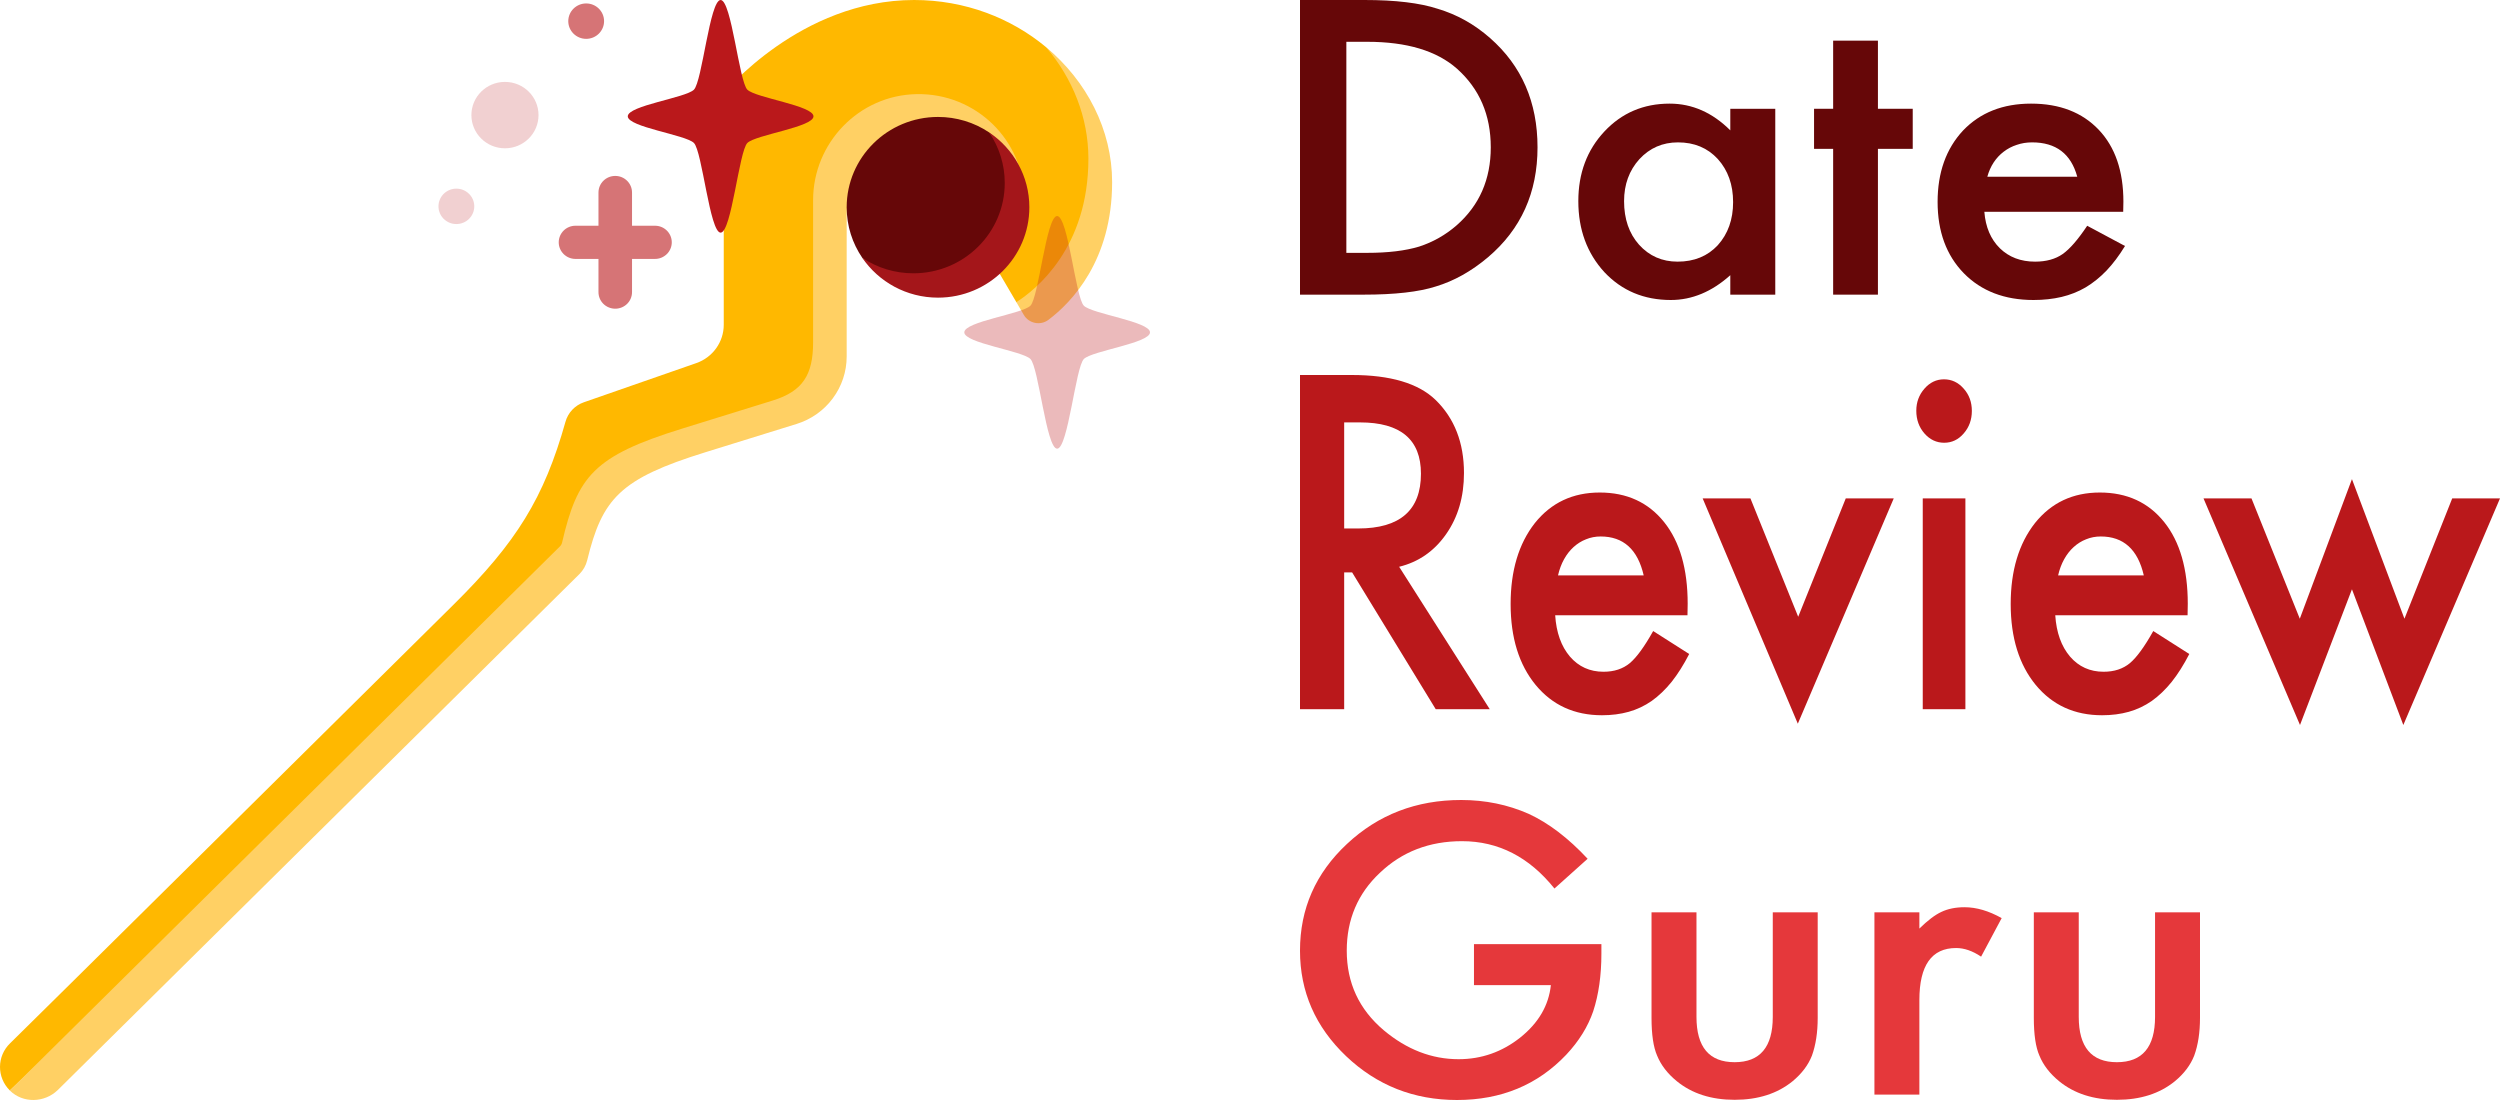 <svg width="100" height="44" viewBox="0 0 100 44" fill="none" xmlns="http://www.w3.org/2000/svg">
<path d="M43.983 6.789C43.983 5.143 43.466 3.493 41.842 1.886C40.448 0.725 38.605 0 36.564 0C32.008 0 28.95 3.73 28.95 3.73V12.99C28.95 13.68 28.51 14.295 27.852 14.524L23.354 16.091C23.178 16.152 23.019 16.255 22.891 16.39C22.763 16.526 22.67 16.689 22.62 16.868C21.761 19.924 20.656 21.7 18.131 24.197C15.031 27.263 0.938 41.218 0.406 41.729C-0.13 42.244 -0.136 43.094 0.394 43.619L22.91 22.234C23.534 19.508 24.156 18.697 27.722 17.591L31.362 16.462C31.943 16.282 32.45 15.923 32.81 15.438C33.171 14.953 33.365 14.367 33.365 13.764L33.867 8.292L39.991 10.955L40.654 12.086C41.871 12.063 43.983 10.354 43.983 6.789Z" fill="#FFB800"/>
<path d="M40.964 7.938C40.964 5.609 39.036 3.725 36.672 3.765C34.358 3.803 32.524 5.718 32.524 8.006V13.695C32.524 14.997 32.106 15.65 30.914 16.019L27.274 17.148C23.747 18.242 23.1 19.048 22.483 21.704C22.47 21.761 22.441 21.813 22.399 21.854L0.394 43.619V43.621C0.92 44.141 1.776 44.115 2.305 43.607L23.177 22.963C23.329 22.812 23.436 22.622 23.487 22.414C24.09 19.939 24.799 19.149 28.224 18.087L31.864 16.958C32.444 16.778 32.952 16.419 33.312 15.934C33.672 15.449 33.867 14.863 33.867 14.261V8.292L39.201 10.611C40.245 9.896 40.964 9.361 40.964 7.938ZM41.842 1.886C42.906 3.138 43.536 4.7 43.536 6.347C43.536 9.911 41.445 11.582 40.654 12.086L40.952 12.596C41.154 12.941 41.617 13.035 41.938 12.793C42.865 12.094 44.485 10.423 44.485 7.286C44.485 5.196 43.47 3.243 41.842 1.886Z" fill="#FFD064"/>
<path d="M40.638 7.761C40.638 7.012 40.247 5.971 39.565 5.296C38.962 4.892 38.25 4.677 37.521 4.678C35.503 4.678 33.867 6.296 33.867 8.292C33.867 9.041 34.098 9.737 34.492 10.314C35.318 11.131 36.227 11.375 36.984 11.375C39.002 11.375 40.638 9.757 40.638 7.761Z" fill="#660708"/>
<path d="M39.565 5.296C39.973 5.893 40.191 6.598 40.19 7.318C40.19 9.314 38.554 10.932 36.536 10.932C35.807 10.933 35.095 10.718 34.492 10.314C35.148 11.274 36.26 11.906 37.52 11.906C39.538 11.906 41.174 10.288 41.174 8.292C41.174 7.045 40.536 5.946 39.565 5.296Z" fill="#A4161A"/>
<path d="M28.825 0C28.391 0 28.088 3.26 27.756 3.588C27.424 3.916 25.111 4.223 25.111 4.653C25.111 5.083 27.424 5.39 27.756 5.718C28.088 6.046 28.391 9.306 28.825 9.306C29.26 9.306 29.563 6.046 29.895 5.718C30.227 5.39 32.539 5.083 32.539 4.653C32.539 4.223 30.227 3.916 29.895 3.588C29.563 3.26 29.26 0 28.825 0Z" fill="#BA181B"/>
<path opacity="0.3" d="M42.286 8.641C41.851 8.641 41.548 11.901 41.216 12.229C40.885 12.557 38.572 12.864 38.572 13.294C38.572 13.724 40.885 14.031 41.216 14.359C41.548 14.687 41.851 17.947 42.286 17.947C42.721 17.947 43.024 14.687 43.355 14.359C43.687 14.031 46 13.724 46 13.294C46 12.864 43.687 12.557 43.355 12.229C43.024 11.901 42.721 8.641 42.286 8.641Z" fill="#BA181B"/>
<path opacity="0.2" d="M20.199 5.932C20.94 5.932 21.541 5.337 21.541 4.604C21.541 3.87 20.94 3.276 20.199 3.276C19.457 3.276 18.856 3.87 18.856 4.604C18.856 5.337 19.457 5.932 20.199 5.932Z" fill="#BA181B"/>
<path opacity="0.6" d="M24.61 12.348C24.432 12.348 24.261 12.278 24.135 12.154C24.009 12.03 23.939 11.861 23.939 11.684V10.357H23.02C22.649 10.357 22.349 10.059 22.349 9.693C22.349 9.326 22.649 9.029 23.02 9.029H23.939V7.701C23.939 7.334 24.239 7.037 24.61 7.037C24.981 7.037 25.281 7.334 25.281 7.701V9.029H26.2C26.571 9.029 26.871 9.326 26.871 9.693C26.871 10.059 26.571 10.357 26.2 10.357H25.281V11.684C25.281 11.861 25.211 12.03 25.085 12.154C24.959 12.278 24.788 12.348 24.61 12.348Z" fill="#BA181B"/>
<path opacity="0.2" d="M18.255 8.962C18.65 8.962 18.971 8.645 18.971 8.254C18.971 7.863 18.65 7.546 18.255 7.546C17.859 7.546 17.539 7.863 17.539 8.254C17.539 8.645 17.859 8.962 18.255 8.962Z" fill="#BA181B"/>
<path opacity="0.6" d="M23.447 1.554C23.843 1.554 24.163 1.237 24.163 0.846C24.163 0.455 23.843 0.138 23.447 0.138C23.052 0.138 22.731 0.455 22.731 0.846C22.731 1.237 23.052 1.554 23.447 1.554Z" fill="#BA181B"/>
<path d="M52 11.786V0H54.578C55.814 0 56.791 0.117 57.507 0.351C58.276 0.58 58.974 0.969 59.599 1.519C60.867 2.628 61.501 4.087 61.501 5.893C61.501 7.705 60.841 9.17 59.52 10.29C58.857 10.85 58.162 11.239 57.435 11.458C56.756 11.677 55.793 11.786 54.546 11.786H52ZM53.854 10.114H54.69C55.523 10.114 56.215 10.03 56.767 9.863C57.318 9.684 57.817 9.402 58.263 9.015C59.175 8.216 59.631 7.176 59.631 5.893C59.631 4.601 59.18 3.552 58.279 2.748C57.467 2.031 56.271 1.672 54.69 1.672H53.854V10.114Z" fill="#660708"/>
<path d="M69.212 4.351H71.011V11.786H69.212V11.008C68.475 11.669 67.682 12 66.833 12C65.761 12 64.875 11.629 64.175 10.886C63.48 10.127 63.133 9.181 63.133 8.046C63.133 6.931 63.48 6.003 64.175 5.26C64.87 4.517 65.74 4.145 66.785 4.145C67.687 4.145 68.496 4.501 69.212 5.214V4.351ZM64.963 8.046C64.963 8.758 65.162 9.338 65.56 9.786C65.968 10.239 66.483 10.466 67.103 10.466C67.767 10.466 68.302 10.247 68.711 9.809C69.119 9.356 69.324 8.781 69.324 8.084C69.324 7.387 69.119 6.812 68.711 6.359C68.302 5.916 67.772 5.695 67.119 5.695C66.504 5.695 65.989 5.919 65.576 6.366C65.167 6.819 64.963 7.379 64.963 8.046Z" fill="#660708"/>
<path d="M75.117 5.954V11.786H73.326V5.954H72.562V4.351H73.326V1.626H75.117V4.351H76.509V5.954H75.117Z" fill="#660708"/>
<path d="M84.928 8.473H79.374C79.422 9.084 79.629 9.57 79.995 9.931C80.361 10.287 80.83 10.466 81.403 10.466C81.849 10.466 82.218 10.364 82.509 10.16C82.796 9.957 83.122 9.58 83.488 9.031L85 9.84C84.767 10.221 84.52 10.55 84.26 10.824C84 11.094 83.722 11.318 83.424 11.496C83.127 11.669 82.806 11.796 82.462 11.878C82.117 11.959 81.743 12 81.34 12C80.183 12 79.255 11.644 78.554 10.931C77.854 10.214 77.504 9.262 77.504 8.076C77.504 6.901 77.844 5.949 78.522 5.221C79.207 4.504 80.114 4.145 81.244 4.145C82.385 4.145 83.287 4.494 83.95 5.191C84.607 5.883 84.936 6.842 84.936 8.069L84.928 8.473ZM83.09 7.069C82.841 6.153 82.239 5.695 81.284 5.695C81.066 5.695 80.862 5.728 80.671 5.794C80.48 5.855 80.305 5.947 80.146 6.069C79.992 6.186 79.859 6.328 79.748 6.496C79.637 6.664 79.552 6.855 79.493 7.069H83.09Z" fill="#660708"/>
<path d="M55.966 22.671L59.59 28.368H57.429L54.085 22.896H53.767V28.368H52V15H54.07C55.617 15 56.734 15.332 57.422 15.996C58.18 16.735 58.559 17.71 58.559 18.922C58.559 19.869 58.322 20.683 57.846 21.364C57.371 22.045 56.744 22.48 55.966 22.671ZM53.767 21.139H54.328C56.001 21.139 56.838 20.408 56.838 18.948C56.838 17.58 56.024 16.896 54.396 16.896H53.767V21.139Z" fill="#BA181B"/>
<path d="M67.499 24.61H62.207C62.252 25.303 62.449 25.854 62.798 26.264C63.147 26.668 63.594 26.87 64.14 26.87C64.565 26.87 64.916 26.755 65.194 26.524C65.467 26.293 65.778 25.866 66.127 25.242L67.568 26.16C67.345 26.593 67.11 26.965 66.863 27.277C66.615 27.583 66.349 27.837 66.066 28.039C65.783 28.235 65.477 28.38 65.149 28.472C64.82 28.564 64.464 28.61 64.08 28.61C62.978 28.61 62.093 28.206 61.426 27.398C60.758 26.584 60.425 25.505 60.425 24.16C60.425 22.827 60.748 21.747 61.395 20.922C62.047 20.108 62.912 19.701 63.989 19.701C65.076 19.701 65.935 20.097 66.567 20.887C67.194 21.672 67.507 22.761 67.507 24.151L67.499 24.61ZM65.748 23.017C65.51 21.978 64.936 21.459 64.026 21.459C63.819 21.459 63.625 21.496 63.443 21.571C63.261 21.641 63.094 21.745 62.942 21.883C62.796 22.016 62.669 22.177 62.563 22.368C62.457 22.558 62.376 22.775 62.32 23.017H65.748Z" fill="#BA181B"/>
<path d="M70.017 19.935L71.928 24.671L73.831 19.935H75.75L71.913 28.948L68.106 19.935H70.017Z" fill="#BA181B"/>
<path d="M78.616 19.935V28.368H76.91V19.935H78.616ZM76.652 16.429C76.652 16.088 76.761 15.794 76.978 15.546C77.196 15.297 77.456 15.173 77.759 15.173C78.068 15.173 78.331 15.297 78.548 15.546C78.765 15.788 78.874 16.085 78.874 16.437C78.874 16.789 78.765 17.09 78.548 17.338C78.335 17.586 78.075 17.71 77.767 17.71C77.459 17.71 77.196 17.586 76.978 17.338C76.761 17.09 76.652 16.786 76.652 16.429Z" fill="#BA181B"/>
<path d="M87.503 24.61H82.21C82.256 25.303 82.453 25.854 82.802 26.264C83.151 26.668 83.598 26.87 84.144 26.87C84.569 26.87 84.92 26.755 85.198 26.524C85.471 26.293 85.782 25.866 86.131 25.242L87.572 26.16C87.349 26.593 87.114 26.965 86.866 27.277C86.619 27.583 86.353 27.837 86.07 28.039C85.787 28.235 85.481 28.38 85.153 28.472C84.824 28.564 84.468 28.61 84.083 28.61C82.981 28.61 82.097 28.206 81.429 27.398C80.762 26.584 80.428 25.505 80.428 24.16C80.428 22.827 80.752 21.747 81.399 20.922C82.051 20.108 82.916 19.701 83.992 19.701C85.079 19.701 85.939 20.097 86.571 20.887C87.198 21.672 87.511 22.761 87.511 24.151L87.503 24.61ZM85.752 23.017C85.514 21.978 84.94 21.459 84.03 21.459C83.823 21.459 83.628 21.496 83.446 21.571C83.264 21.641 83.098 21.745 82.946 21.883C82.799 22.016 82.673 22.177 82.567 22.368C82.461 22.558 82.38 22.775 82.324 23.017H85.752Z" fill="#BA181B"/>
<path d="M90.059 19.935L91.992 24.749L94.078 19.165L96.178 24.749L98.089 19.935H100L96.133 29L94.078 23.571L92 29L88.14 19.935H90.059Z" fill="#BA181B"/>
<path d="M58.959 37.764H64.056V38.146C64.056 39.014 63.947 39.783 63.728 40.452C63.515 41.071 63.156 41.649 62.65 42.188C61.505 43.396 60.048 44 58.28 44C56.554 44 55.076 43.416 53.846 42.248C52.615 41.075 52 39.668 52 38.026C52 36.349 52.626 34.927 53.877 33.759C55.129 32.586 56.653 32 58.447 32C59.411 32 60.312 32.185 61.148 32.554C61.947 32.923 62.732 33.522 63.505 34.351L62.178 35.541C61.166 34.278 59.933 33.647 58.479 33.647C57.174 33.647 56.08 34.069 55.196 34.912C54.312 35.74 53.87 36.779 53.87 38.026C53.87 39.314 54.362 40.374 55.347 41.208C56.269 41.981 57.268 42.368 58.343 42.368C59.26 42.368 60.083 42.079 60.812 41.5C61.542 40.916 61.949 40.217 62.035 39.404H58.959V37.764Z" fill="#E5383B"/>
<path d="M67.859 36.492V40.676C67.859 41.884 68.368 42.488 69.385 42.488C70.402 42.488 70.911 41.884 70.911 40.676V36.492H72.708V40.714C72.708 41.298 72.631 41.802 72.477 42.226C72.328 42.605 72.069 42.947 71.702 43.251C71.094 43.745 70.322 43.992 69.385 43.992C68.453 43.992 67.683 43.745 67.076 43.251C66.703 42.947 66.439 42.605 66.285 42.226C66.136 41.886 66.061 41.382 66.061 40.714V36.492H67.859Z" fill="#E5383B"/>
<path d="M74.977 36.492H76.775V37.143C77.105 36.819 77.398 36.596 77.654 36.477C77.915 36.352 78.224 36.289 78.581 36.289C79.055 36.289 79.55 36.434 80.067 36.724L79.244 38.266C78.903 38.036 78.57 37.921 78.245 37.921C77.265 37.921 76.775 38.615 76.775 40.002V43.783H74.977V36.492Z" fill="#E5383B"/>
<path d="M83.15 36.492V40.676C83.15 41.884 83.659 42.488 84.676 42.488C85.694 42.488 86.202 41.884 86.202 40.676V36.492H88V40.714C88 41.298 87.923 41.802 87.768 42.226C87.619 42.605 87.361 42.947 86.993 43.251C86.386 43.745 85.614 43.992 84.676 43.992C83.744 43.992 82.975 43.745 82.368 43.251C81.995 42.947 81.731 42.605 81.577 42.226C81.427 41.886 81.353 41.382 81.353 40.714V36.492H83.15Z" fill="#E5383B"/>
</svg>
